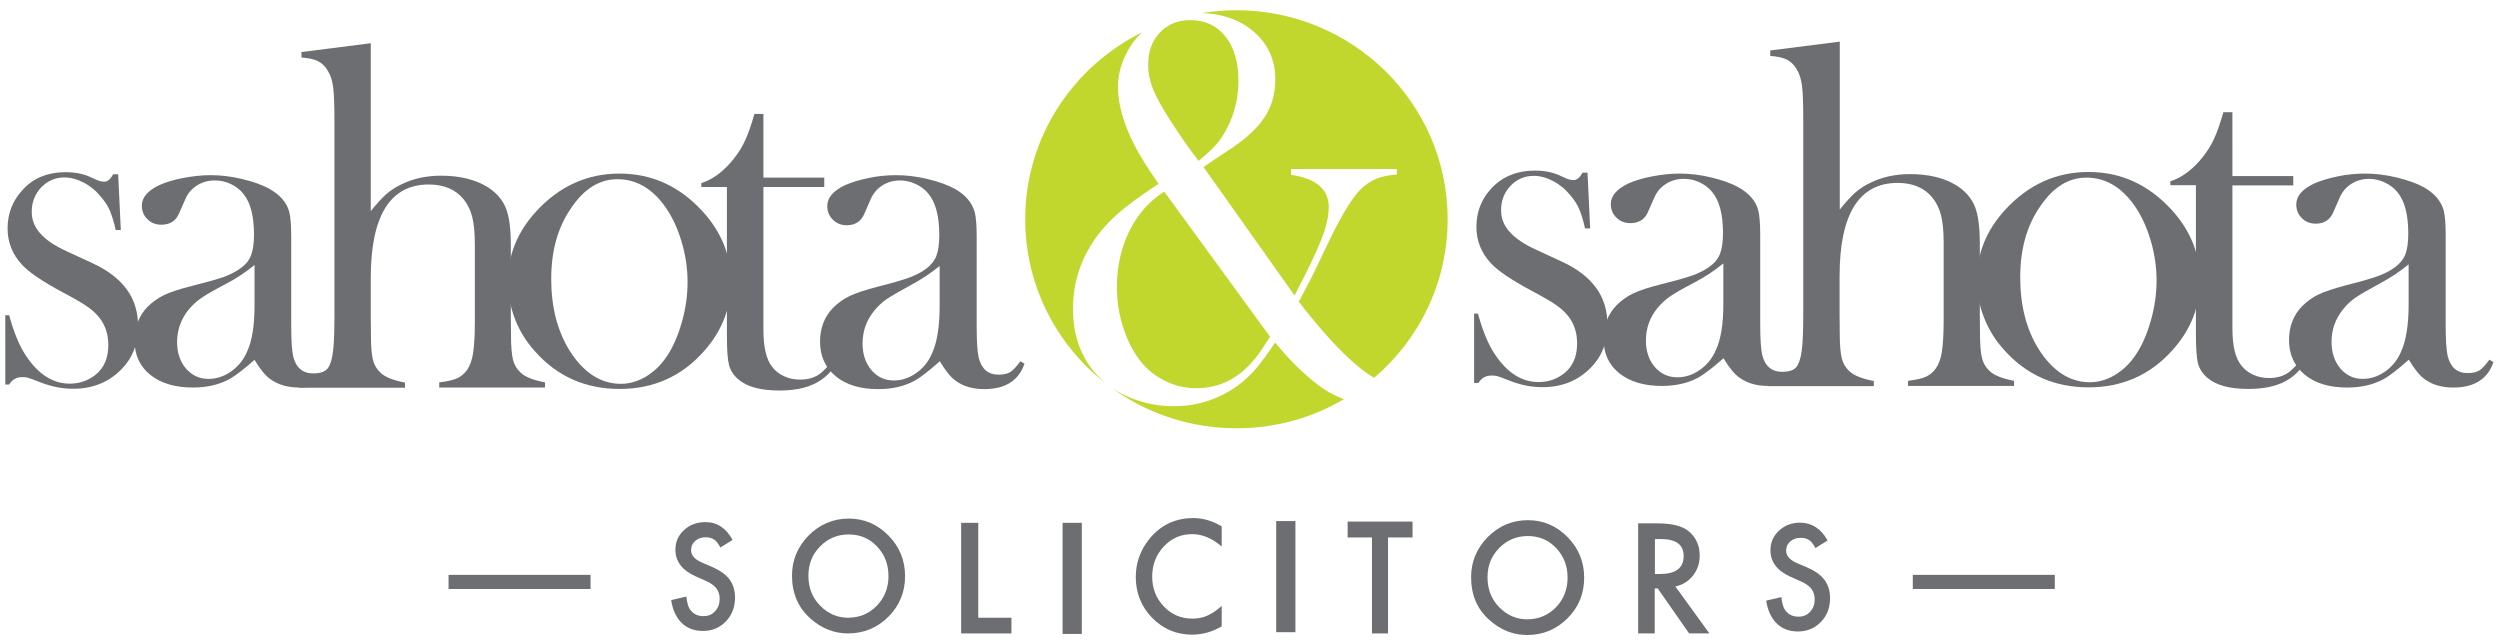 <?xml version="1.0" encoding="utf-8"?>
<!-- Generator: Adobe Illustrator 25.4.1, SVG Export Plug-In . SVG Version: 6.00 Build 0)  -->
<svg version="1.1" id="Layer_1" xmlns="http://www.w3.org/2000/svg" xmlns:xlink="http://www.w3.org/1999/xlink" x="0px" y="0px"
	 viewBox="0 0 1417.3 364.6" style="enable-background:new 0 0 1417.3 364.6;" xml:space="preserve">
<style type="text/css">
	.st0{fill:#6D6E71;}
	.st1{fill:#C1D72D;}
</style>
<path class="st0" d="M3,218.1v-39.4h2.2c2.6,9.7,5.8,17.4,9.6,23.1c7,10.5,15.3,15.7,24.7,15.7c5.8,0,10.7-1.8,15-5.3
	c4.6-3.9,6.9-9.4,6.9-16.6c0-5.9-1.6-11-4.9-15.3c-1.8-2.3-4.1-4.5-6.9-6.4c-2.8-2-7.5-4.7-14.1-8.2c-11.5-6.2-19.2-11.4-23-15.6
	c-5.5-5.9-8.2-12.8-8.2-20.6c0-8.4,2.8-15.6,8.3-21.6C18.6,101,27,97.6,37.5,97.6c4.7,0,9,0.8,13.1,2.5l4.7,2.1
	c1.5,0.6,2.8,0.8,3.9,0.8c1.7,0,3.4-1.4,5-4.2h2.8l1.5,31.6h-2.9c-1-4.5-2.1-8-3.2-10.7c-1.1-2.7-2.8-5.3-4.9-7.8
	c-2.8-3.5-6.1-6.3-9.9-8.3c-3.8-2-7.5-3-11.1-3c-5.1,0-9.5,1.9-13.1,5.6c-3.6,3.8-5.4,8.4-5.4,13.9c0,4.6,1.6,8.7,4.9,12.3
	c3.2,3.7,8.3,7,15,10.1l14.5,6.7c8.7,4,15.2,9,19.5,14.9c4.3,5.9,6.4,13,6.4,21c0,9.8-3.1,17.8-9.4,24.2
	c-7.2,7.4-16.3,11.1-27.5,11.1c-6.1,0-12.2-1.2-18.4-3.6c-4-1.6-6.5-2.5-7.3-2.7c-0.8-0.2-1.9-0.3-3.2-0.3c-3.2,0-5.6,1.4-7.3,4.2H3
	z"/>
<path class="st0" d="M190,204l2.4,1.4c-3.3,9.5-10.9,14.3-22.8,14.3c-6.6,0-12-1.6-16.4-4.8c-2.9-2.1-5.8-5.7-8.9-10.9
	c-6.2,5.5-10.9,9-14,10.8c-6,3.3-13,4.9-20.9,4.9c-10.2,0-18.2-2.4-24.2-7.2c-6-4.8-8.9-11.3-8.9-19.5c0-7.5,2.4-13.9,7.3-19
	c2.8-2.8,6-5.1,9.6-6.8c3.6-1.7,8.8-3.4,15.6-5.1c8-2,14-3.7,17.8-5c3.8-1.4,7-3,9.6-4.9c3-2.1,5-4.5,6.1-7.4
	c1.1-2.8,1.7-6.7,1.7-11.7c0-10.6-2-18.4-6.1-23.3c-1.8-2.3-4.2-4.1-7.1-5.5s-5.9-2-9.1-2c-3.8,0-7.2,1-10.1,2.9
	c-3,1.9-5.2,4.5-6.6,7.9l-3.5,7.9c-1.8,4.3-5.2,6.4-10,6.4c-3.1,0-5.8-1-7.9-3.1c-2.1-2-3.2-4.6-3.2-7.7c0-4.6,3.3-8.5,10-11.7
	c3.6-1.6,8.1-3,13.4-4c5.3-1,10.5-1.6,15.6-1.6c5.7,0,11.7,0.7,17.9,2.2c6.2,1.5,11.4,3.3,15.5,5.6c6,3.4,9.8,7.7,11.2,13.1
	c0.7,2.7,1.1,7.3,1.1,13.8v50.5c0,8.5,0.4,14.4,1.1,17.5c1.6,6.5,5.4,9.7,11.4,9.7c2.9,0,5.1-0.5,6.7-1.5
	C185.9,209,187.8,207,190,204z M144.2,150.3c-5,4.1-10.4,7.7-16.4,10.8c-6.7,3.5-11.4,6.2-13.9,8c-2.6,1.8-4.9,4-7,6.5
	c-4.3,5.3-6.5,11.4-6.5,18.4c0,6,1.7,11,5,14.9c3.4,3.9,7.6,5.9,12.8,5.9c4.5,0,8.8-1.4,12.8-4.2c4-2.8,7-6.5,9-11.1
	c2.9-6.1,4.3-14.9,4.3-26.5V150.3z"/>
<path class="st0" d="M210.2,24.5v95.2c3.2-4,6-7.1,8.4-9.3c2.5-2.2,5.4-4.2,8.8-5.8c6.6-3.3,14.2-5,22.6-5c10.7,0,19.6,2.2,26.5,6.5
	c5,3.2,8.4,7.2,10.3,11.9c1.9,4.7,2.8,11.7,2.8,21v40.5l0.1,10.5c0,6.3,0.4,10.9,1.1,13.8c0.7,2.9,2.1,5.3,4.2,7.3
	c2.5,2.5,7.2,4.4,14,5.7v2.9H249v-2.9c4.8-0.6,8.2-1.4,10.3-2.4c2-0.9,3.9-2.5,5.5-4.7c1.6-2.3,2.8-5.5,3.4-9.4c0.6-4,1-9.9,1-17.6
	v-44c0-6.7-0.5-11.9-1.5-15.8c-1-3.9-2.7-7.3-5-10.1c-4.6-5.5-11.1-8.2-19.6-8.2c-21.9,0-32.9,17.7-32.9,53v22.2l0.1,10.3
	c0,6.3,0.4,10.9,1.1,13.8c0.7,2.9,2.1,5.3,4.2,7.3c2.5,2.5,7.2,4.4,14,5.7v2.9h-60.1v-2.9c5.4-0.7,9.3-1.8,11.7-3.1
	c2.4-1.3,4.3-3.6,5.7-6.9c1-2.1,1.7-5.3,2.1-9.6c0.4-4.3,0.6-10.5,0.6-18.7V69.6c0-9.4-0.2-16.1-0.7-20c-0.5-3.9-1.5-7-3-9.4
	c-1.5-2.6-3.4-4.4-5.6-5.5c-2.2-1.1-5.3-1.8-9.4-2.1v-3.1L210.2,24.5z"/>
<path class="st0" d="M287.9,159.7c0-14.9,5.4-28.3,16.2-40c13.1-14.2,28.9-21.3,47.1-21.3c18.3,0,33.9,7.1,47,21.3
	c10.8,11.8,16.2,25.2,16.2,40.1c0,14.8-5.1,27.9-15.4,39.4c-12.6,14.2-28.5,21.3-47.8,21.3c-19.3,0-35.3-7.1-47.9-21.3
	c-5-5.5-8.8-11.7-11.4-18.5C289.3,173.9,287.9,166.9,287.9,159.7z M312.5,158.1c0,16,3.5,29.6,10.5,40.8c7.9,12.4,17.6,18.7,29,18.7
	c4.9,0,9.6-1.4,14.2-4.1c4.6-2.8,8.6-6.6,11.9-11.6c3.5-5.2,6.3-11.6,8.5-19.4c2.2-7.8,3.2-15.3,3.2-22.6c0-7.6-1.1-15.2-3.4-22.9
	c-2.3-7.7-5.4-14.3-9.3-19.8c-7.4-10.4-16.4-15.6-27.1-15.6c-10.2,0-19,5.5-26.3,16.5C316.2,128.9,312.5,142.3,312.5,158.1z"/>
<path class="st0" d="M432.8,100.7h34.5v5.3h-34.5v81c0,9.7,1.6,16.7,4.9,20.9c1.7,2.3,4,4.1,6.8,5.4c2.8,1.3,5.8,1.9,9.1,1.9
	c4.1,0,7.4-0.9,10.2-2.6c2.7-1.7,5.7-4.8,8.9-9.4l2,1.8c-3,5.6-7.2,9.7-12.6,12.4c-5.4,2.7-12.1,4-20.2,4c-10.7,0-18.5-2.1-23.4-6.4
	c-2.6-2.2-4.3-4.9-5.2-8c-0.8-3.1-1.2-8.7-1.2-16.8V106h-14.5v-2.2c5.9-1.9,11.3-5.7,16.3-11.3c3-3.4,5.4-6.8,7.2-10.2
	c1.8-3.4,3.6-7.8,5.2-13.1l1.4-4.6h5.1V100.7z"/>
<path class="st0" d="M578.5,204.8l2.3,1.4c-3.3,9.6-10.9,14.4-22.8,14.4c-6.6,0-12-1.6-16.3-4.8c-2.9-2.1-5.8-5.8-8.9-11
	c-6.2,5.5-10.8,9.1-14,10.9c-6,3.3-13,4.9-20.9,4.9c-10.2,0-18.2-2.4-24.1-7.3c-5.9-4.9-8.9-11.4-8.9-19.6c0-7.6,2.4-14,7.3-19.1
	c2.8-2.8,5.9-5.1,9.5-6.8c3.6-1.7,8.8-3.4,15.6-5.2c8-2,13.9-3.7,17.8-5.1c3.8-1.4,7-3,9.6-4.9c2.9-2.1,5-4.6,6.1-7.4
	c1.1-2.8,1.7-6.8,1.7-11.8c0-10.7-2-18.5-6.1-23.5c-1.8-2.3-4.2-4.1-7.1-5.5c-2.9-1.4-5.9-2.1-9.1-2.1c-3.8,0-7.1,1-10.1,2.9
	c-2.9,1.9-5.2,4.6-6.6,8l-3.5,8c-1.8,4.3-5.2,6.5-9.9,6.5c-3.1,0-5.8-1-7.9-3.1c-2.1-2.1-3.2-4.6-3.2-7.8c0-4.7,3.3-8.6,10-11.8
	c3.6-1.6,8.1-3,13.4-4.1c5.3-1.1,10.5-1.6,15.6-1.6c5.7,0,11.7,0.7,17.9,2.2c6.2,1.5,11.3,3.3,15.5,5.6c6,3.4,9.7,7.8,11.2,13.2
	c0.7,2.7,1.1,7.4,1.1,13.9V185c0,8.6,0.4,14.5,1.1,17.6c1.6,6.5,5.3,9.8,11.3,9.8c2.9,0,5.1-0.5,6.7-1.5
	C574.4,209.8,576.3,207.8,578.5,204.8z M532.8,150.7c-5,4.1-10.4,7.7-16.4,10.9c-6.7,3.6-11.3,6.3-13.9,8.1c-2.6,1.8-4.9,4-7,6.6
	c-4.3,5.3-6.5,11.5-6.5,18.5c0,6,1.7,11,5,15c3.3,3.9,7.6,5.9,12.7,5.9c4.5,0,8.7-1.4,12.7-4.2c4-2.8,7-6.5,9-11.2
	c2.8-6.1,4.3-15,4.3-26.7V150.7z"/>
<path class="st0" d="M835.7,217.2v-39.4h2.2c2.6,9.7,5.8,17.4,9.6,23.1c7,10.5,15.3,15.7,24.7,15.7c5.8,0,10.7-1.8,15-5.3
	c4.6-3.9,6.9-9.4,6.9-16.6c0-5.9-1.6-11-4.9-15.3c-1.8-2.3-4.1-4.5-6.9-6.4c-2.8-2-7.5-4.7-14.1-8.2c-11.5-6.2-19.2-11.4-23-15.6
	c-5.5-5.9-8.2-12.8-8.2-20.6c0-8.4,2.8-15.6,8.3-21.6c6.3-6.9,14.7-10.3,25.2-10.3c4.7,0,9,0.8,13.1,2.5l4.7,2.1
	c1.5,0.6,2.8,0.8,3.9,0.8c1.7,0,3.4-1.4,5-4.2h2.8l1.5,31.6h-2.9c-1-4.5-2.1-8-3.2-10.7c-1.1-2.7-2.8-5.3-4.9-7.8
	c-2.8-3.5-6.1-6.3-9.9-8.3c-3.8-2-7.5-3-11.1-3c-5.1,0-9.5,1.9-13.1,5.6c-3.6,3.8-5.4,8.4-5.4,13.9c0,4.6,1.6,8.7,4.9,12.3
	c3.2,3.7,8.3,7,15,10.1l14.5,6.7c8.7,4,15.2,9,19.5,14.9c4.3,5.9,6.4,13,6.4,21c0,9.8-3.1,17.8-9.4,24.2
	c-7.2,7.4-16.3,11.1-27.5,11.1c-6.1,0-12.2-1.2-18.4-3.6c-4-1.6-6.5-2.5-7.3-2.7c-0.8-0.2-1.9-0.3-3.2-0.3c-3.2,0-5.6,1.4-7.3,4.2
	H835.7z"/>
<path class="st0" d="M1022.8,203.1l2.4,1.4c-3.3,9.5-10.9,14.3-22.8,14.3c-6.6,0-12-1.6-16.4-4.8c-2.9-2.1-5.8-5.7-8.9-10.9
	c-6.2,5.5-10.9,9-14,10.8c-6,3.3-13,4.9-20.9,4.9c-10.2,0-18.2-2.4-24.2-7.2s-8.9-11.3-8.9-19.5c0-7.5,2.4-13.9,7.3-19
	c2.8-2.8,6-5.1,9.6-6.8c3.6-1.7,8.8-3.4,15.6-5.1c8-2,14-3.7,17.8-5c3.8-1.4,7-3,9.6-4.9c3-2.1,5-4.5,6.1-7.4
	c1.1-2.8,1.7-6.7,1.7-11.7c0-10.6-2-18.4-6.1-23.3c-1.8-2.3-4.2-4.1-7.1-5.5s-5.9-2-9.1-2c-3.8,0-7.2,1-10.1,2.9
	c-3,1.9-5.2,4.5-6.6,7.9l-3.5,7.9c-1.8,4.3-5.2,6.4-10,6.4c-3.1,0-5.8-1-7.9-3.1c-2.1-2-3.2-4.6-3.2-7.7c0-4.6,3.3-8.5,10-11.7
	c3.6-1.6,8.1-3,13.4-4c5.3-1,10.5-1.6,15.6-1.6c5.7,0,11.7,0.7,17.9,2.2c6.2,1.5,11.4,3.3,15.5,5.6c6,3.4,9.8,7.7,11.2,13.1
	c0.7,2.7,1.1,7.3,1.1,13.8v50.5c0,8.5,0.4,14.4,1.1,17.5c1.6,6.5,5.4,9.7,11.4,9.7c2.9,0,5.1-0.5,6.7-1.5
	C1018.6,208.1,1020.6,206.1,1022.8,203.1z M976.9,149.4c-5,4.1-10.4,7.7-16.4,10.8c-6.7,3.5-11.4,6.2-13.9,8c-2.6,1.8-4.9,4-7,6.5
	c-4.3,5.3-6.5,11.4-6.5,18.4c0,6,1.7,11,5,14.9c3.4,3.9,7.6,5.9,12.8,5.9c4.5,0,8.8-1.4,12.8-4.2c4-2.8,7-6.5,9-11.1
	c2.9-6.1,4.3-14.9,4.3-26.5V149.4z"/>
<path class="st0" d="M1043,23.6v95.2c3.2-4,6-7.1,8.4-9.3c2.5-2.2,5.4-4.2,8.8-5.8c6.6-3.3,14.2-5,22.6-5c10.7,0,19.6,2.2,26.5,6.5
	c5,3.2,8.4,7.2,10.3,11.9c1.9,4.7,2.8,11.7,2.8,21v40.5l0.1,10.5c0,6.3,0.4,10.9,1.1,13.8c0.7,2.9,2.1,5.3,4.2,7.3
	c2.5,2.5,7.2,4.4,14,5.7v2.9h-60.1v-2.9c4.8-0.6,8.2-1.4,10.3-2.4c2-0.9,3.9-2.5,5.5-4.7c1.6-2.3,2.8-5.5,3.4-9.4
	c0.6-4,1-9.9,1-17.6v-44c0-6.7-0.5-11.9-1.5-15.8s-2.7-7.3-5-10.1c-4.6-5.5-11.1-8.2-19.6-8.2c-21.9,0-32.9,17.7-32.9,53v22.2
	l0.1,10.3c0,6.3,0.4,10.9,1.1,13.8c0.7,2.9,2.1,5.3,4.2,7.3c2.5,2.5,7.2,4.4,14,5.7v2.9h-60.1v-2.9c5.4-0.7,9.3-1.8,11.7-3.1
	c2.4-1.3,4.3-3.6,5.7-6.9c1-2.1,1.7-5.3,2.1-9.6c0.4-4.3,0.6-10.5,0.6-18.7V68.7c0-9.4-0.2-16.1-0.7-20c-0.5-3.9-1.5-7-3-9.4
	c-1.5-2.6-3.4-4.4-5.6-5.5c-2.2-1.1-5.3-1.8-9.4-2.1v-3.1L1043,23.6z"/>
<path class="st0" d="M1120.7,158.8c0-14.9,5.4-28.3,16.2-40c13.1-14.2,28.9-21.3,47.1-21.3c18.3,0,33.9,7.1,47,21.3
	c10.8,11.8,16.2,25.2,16.2,40.1c0,14.8-5.1,27.9-15.4,39.4c-12.6,14.2-28.5,21.3-47.8,21.3c-19.3,0-35.3-7.1-47.9-21.3
	c-5-5.5-8.8-11.7-11.4-18.5C1122,173,1120.7,166,1120.7,158.8z M1145.3,157.2c0,16,3.5,29.6,10.5,40.8c7.9,12.4,17.6,18.7,29,18.7
	c4.9,0,9.6-1.4,14.2-4.1c4.6-2.8,8.6-6.6,11.9-11.6c3.5-5.2,6.3-11.6,8.5-19.4c2.2-7.8,3.2-15.3,3.2-22.6c0-7.6-1.1-15.2-3.4-22.9
	c-2.3-7.7-5.4-14.3-9.3-19.8c-7.4-10.4-16.4-15.6-27.1-15.6c-10.2,0-19,5.5-26.3,16.5C1149,128,1145.3,141.4,1145.3,157.2z"/>
<path class="st0" d="M1265.6,99.8h34.5v5.3h-34.5v81c0,9.7,1.6,16.7,4.9,20.9c1.7,2.3,4,4.1,6.8,5.4c2.8,1.3,5.8,1.9,9.1,1.9
	c4.1,0,7.4-0.9,10.2-2.6c2.7-1.7,5.7-4.8,8.9-9.4l2,1.8c-3,5.6-7.2,9.7-12.6,12.4c-5.4,2.7-12.1,4-20.2,4c-10.7,0-18.5-2.1-23.4-6.4
	c-2.6-2.2-4.3-4.9-5.2-8c-0.8-3.1-1.2-8.7-1.2-16.8v-84.3h-14.5v-2.2c5.9-1.9,11.3-5.7,16.3-11.3c3-3.4,5.4-6.8,7.2-10.2
	c1.8-3.4,3.6-7.8,5.2-13.1l1.4-4.6h5.1V99.8z"/>
<path class="st0" d="M1411.3,203.9l2.3,1.4c-3.3,9.6-10.9,14.4-22.8,14.4c-6.6,0-12-1.6-16.3-4.8c-2.9-2.1-5.8-5.8-8.9-11
	c-6.2,5.5-10.8,9.1-14,10.9c-6,3.3-13,4.9-20.9,4.9c-10.2,0-18.2-2.4-24.1-7.3c-5.9-4.9-8.9-11.4-8.9-19.6c0-7.6,2.4-14,7.3-19.1
	c2.8-2.8,5.9-5.1,9.5-6.8c3.6-1.7,8.8-3.4,15.6-5.2c8-2,13.9-3.7,17.8-5.1c3.8-1.4,7-3,9.6-4.9c2.9-2.1,5-4.6,6.1-7.4
	c1.1-2.8,1.7-6.8,1.7-11.8c0-10.7-2-18.5-6.1-23.5c-1.8-2.3-4.2-4.1-7.1-5.5c-2.9-1.4-5.9-2.1-9.1-2.1c-3.8,0-7.1,1-10.1,2.9
	c-2.9,1.9-5.2,4.6-6.6,8l-3.5,8c-1.8,4.3-5.2,6.5-9.9,6.5c-3.1,0-5.8-1-7.9-3.1c-2.1-2.1-3.2-4.6-3.2-7.8c0-4.7,3.3-8.6,10-11.8
	c3.6-1.6,8.1-3,13.4-4.1c5.3-1.1,10.5-1.6,15.6-1.6c5.7,0,11.7,0.7,17.9,2.2c6.2,1.5,11.3,3.3,15.5,5.6c6,3.4,9.7,7.8,11.2,13.2
	c0.7,2.7,1.1,7.4,1.1,13.9v50.8c0,8.6,0.4,14.5,1.1,17.6c1.6,6.5,5.3,9.8,11.3,9.8c2.9,0,5.1-0.5,6.7-1.5
	C1407.2,209,1409.1,206.9,1411.3,203.9z M1365.6,149.8c-5,4.1-10.4,7.7-16.4,10.9c-6.7,3.6-11.3,6.3-13.9,8.1c-2.6,1.8-4.9,4-7,6.6
	c-4.3,5.3-6.5,11.5-6.5,18.5c0,6,1.7,11,5,15c3.3,3.9,7.6,5.9,12.7,5.9c4.5,0,8.7-1.4,12.7-4.2c4-2.8,7-6.5,9-11.2
	c2.8-6.1,4.3-15,4.3-26.7V149.8z"/>
<g>
	<path class="st1" d="M710.7,17.9C718.9,25,723,34,723,45.1c0,8.2-2.1,15.4-6.3,21.7c-4.2,6.3-11.1,12.5-20.6,18.6
		c-6.7,4.4-11.3,7.5-13.8,9.3l51.6,72.8c7.2-13.7,12.2-24.1,15.1-31.5c2.9-7.3,4.3-13.5,4.3-18.6c0-10.1-7.1-16.2-21.4-18.3v-3.3h60
		v3.1c-4.7,0.4-8.6,1.2-11.6,2.4c-3,1.2-5.8,3.1-8.5,5.6c-5.2,5-11.7,15.7-19.4,32l-4.8,10c-2.6,5.6-6.3,13-11.3,22.1
		c3.9,5.2,8.5,10.8,13.8,16.9c5.3,6,10,11,14.1,14.8c5.6,5.2,10.5,9,14.8,11.5c25.5-21.7,41.7-53.9,41.7-89.9
		c0-65.5-53.7-118.5-119.8-118.5c-6.6,0-13.2,0.6-19.5,1.6C693.2,7.8,703,11.3,710.7,17.9z"/>
	<path class="st1" d="M663.8,68.8c4.8,7.5,10,15,15.7,22.4c4.8-3.9,8.4-7.3,10.8-10.2c2.4-2.9,4.5-6.4,6.4-10.5
		c3.6-7.7,5.4-16,5.4-24.9c0-10.5-2.5-18.8-7.4-24.9c-4.9-6.2-11.5-9.3-19.8-9.3c-7.2,0-13,2.4-17.4,7.1s-6.6,10.8-6.6,18.3
		c0,4.5,0.9,9,2.7,13.5C655.3,54.8,658.8,61,663.8,68.8z"/>
	<path class="st1" d="M746.8,217.9c-7.7-5.9-15.7-13.7-23.9-23.7c-4.5,6.7-8.2,11.7-11.1,15.1c-6,6.8-12.9,12-20.9,15.6
		c-8,3.6-16.5,5.4-25.6,5.4c-8.3,0-16.4-1.6-24.2-4.7c-7.8-3.1-14.1-7.4-19.1-12.9c-9.2-9.9-13.7-22.5-13.7-37.6
		c0-15,4.4-28.5,13.3-40.8c3.5-4.8,7.7-9.3,12.6-13.6c4.9-4.2,11.6-9.2,20.1-14.8l2.5-1.7c-6.4-9.2-10.9-16.5-13.6-21.8
		c-6.3-12.3-9.4-23.4-9.4-33.1c0-6.1,1.4-12.1,4.3-18c2.4-5.2,5.6-9.5,9.4-13c-39.3,19.5-66.3,59.6-66.3,106
		c0,65.5,53.7,118.5,119.8,118.5c22.3,0,43.1-6,60.9-16.5C756.5,224.3,751.4,221.5,746.8,217.9z"/>
	<path class="st1" d="M640.3,130.9c-4.7,9.5-7.1,20.1-7.1,31.8c0,8.1,1.2,15.8,3.7,23.4c2.5,7.5,5.8,13.9,10,19.1
		c3.9,4.7,8.6,8.4,14.1,11c5.5,2.6,11.3,3.9,17.3,3.9c9.6,0,18.1-3,25.6-9.1c2.8-2.3,5.3-4.9,7.6-7.7c2.3-2.8,5.1-7,8.5-12.4
		l-60-82.3C651.6,114,645,121.4,640.3,130.9z"/>
</g>
<rect x="254.3" y="325.9" class="st0" width="80.5" height="8"/>
<rect x="1084.4" y="325.9" class="st0" width="80.5" height="8"/>
<g>
	<path class="st0" d="M415.3,306.1l-6.9,4.3c-1.3-2.4-2.5-3.9-3.7-4.6c-1.2-0.8-2.8-1.2-4.7-1.2c-2.4,0-4.3,0.7-5.9,2.1
		c-1.6,1.4-2.3,3.1-2.3,5.2c0,2.9,2,5.2,6.1,7l5.6,2.4c4.6,2,7.9,4.3,10,7.1s3.2,6.3,3.2,10.3c0,5.5-1.7,10-5.2,13.6
		c-3.5,3.6-7.8,5.4-13,5.4c-4.9,0-8.9-1.5-12.1-4.6c-3.1-3.1-5.1-7.4-5.9-12.9l8.6-2c0.4,3.5,1.1,5.9,2,7.2c1.8,2.6,4.3,3.9,7.7,3.9
		c2.7,0,4.9-0.9,6.6-2.8c1.8-1.9,2.6-4.3,2.6-7.1c0-1.2-0.2-2.2-0.5-3.2c-0.3-1-0.8-1.8-1.4-2.7c-0.6-0.8-1.5-1.6-2.5-2.3
		c-1-0.7-2.2-1.4-3.7-2l-5.4-2.4c-7.7-3.4-11.6-8.5-11.6-15.1c0-4.5,1.6-8.2,4.9-11.2c3.2-3,7.3-4.5,12.1-4.5
		C406.6,296,411.7,299.4,415.3,306.1z"/>
	<path class="st0" d="M1036.1,306.4l-6.9,4.3c-1.3-2.4-2.5-3.9-3.7-4.6c-1.2-0.8-2.8-1.2-4.7-1.2c-2.4,0-4.3,0.7-5.9,2.1
		c-1.6,1.4-2.3,3.1-2.3,5.2c0,2.9,2,5.2,6.1,7l5.6,2.4c4.6,2,7.9,4.3,10,7.1c2.1,2.8,3.2,6.3,3.2,10.3c0,5.5-1.7,10-5.2,13.6
		c-3.5,3.6-7.8,5.4-13,5.4c-4.9,0-8.9-1.5-12.1-4.6c-3.1-3.1-5.1-7.4-5.9-12.9l8.6-2c0.4,3.5,1.1,5.9,2,7.2c1.8,2.6,4.3,3.9,7.7,3.9
		c2.7,0,4.9-0.9,6.6-2.8c1.8-1.9,2.6-4.3,2.6-7.1c0-1.2-0.2-2.2-0.5-3.2c-0.3-1-0.8-1.8-1.4-2.7c-0.6-0.8-1.5-1.6-2.5-2.3
		c-1-0.7-2.2-1.4-3.7-2l-5.4-2.4c-7.7-3.4-11.6-8.5-11.6-15.1c0-4.5,1.6-8.2,4.9-11.2c3.2-3,7.3-4.5,12.1-4.5
		C1027.3,296.4,1032.4,299.8,1036.1,306.4z"/>
	<path class="st0" d="M449,326.3c0-8.8,3.2-16.4,9.5-22.8c6.3-6.3,13.9-9.5,22.7-9.5c8.7,0,16.2,3.2,22.5,9.6
		c6.3,6.4,9.4,14.1,9.4,23c0,9-3.1,16.7-9.4,23c-6.3,6.3-14,9.5-22.9,9.5c-7.9,0-15-2.8-21.3-8.4C452.5,344.5,449,336.4,449,326.3z
		 M458.3,326.4c0,6.9,2.3,12.6,6.8,17.1c4.5,4.5,9.7,6.7,15.7,6.7c6.4,0,11.9-2.3,16.3-6.8c4.4-4.6,6.6-10.2,6.6-16.8
		c0-6.7-2.2-12.3-6.5-16.8c-4.3-4.6-9.7-6.8-16.1-6.8c-6.4,0-11.8,2.3-16.2,6.8C460.5,314.3,458.3,319.8,458.3,326.4z"/>
	<path class="st0" d="M834,327.2c0-8.8,3.2-16.4,9.5-22.8c6.3-6.3,13.9-9.5,22.7-9.5c8.7,0,16.2,3.2,22.5,9.6
		c6.3,6.4,9.4,14.1,9.4,23c0,9-3.1,16.7-9.4,23c-6.3,6.3-14,9.5-22.9,9.5c-7.9,0-15-2.8-21.3-8.4C837.4,345.4,834,337.2,834,327.2z
		 M843.3,327.3c0,6.9,2.3,12.6,6.8,17.1c4.5,4.5,9.7,6.7,15.7,6.7c6.4,0,11.9-2.3,16.3-6.8c4.4-4.6,6.6-10.2,6.6-16.8
		c0-6.7-2.2-12.3-6.5-16.8c-4.3-4.6-9.7-6.8-16.1-6.8c-6.4,0-11.8,2.3-16.2,6.8C845.5,315.2,843.3,320.7,843.3,327.3z"/>
	<path class="st0" d="M554.6,296.4v53.8h18.8v8.9h-28.5v-62.7H554.6z"/>
	<path class="st0" d="M613.3,296.4v63h-10.9v-63H613.3z"/>
	<path class="st0" d="M734.4,295.4v63h-10.9v-63H734.4z"/>
	<path class="st0" d="M692.6,298.4v11.4c-5.4-4.6-11-7-16.7-7c-6.4,0-11.7,2.3-16.1,7c-4.4,4.7-6.6,10.4-6.6,17.1
		c0,6.7,2.2,12.3,6.6,16.9c4.4,4.6,9.7,6.9,16.1,6.9c3.3,0,6.1-0.6,8.4-1.6c1.3-0.6,2.6-1.3,4-2.2c1.4-0.9,2.8-2.1,4.3-3.4v11.6
		c-5.3,3.1-10.9,4.7-16.8,4.7c-8.8,0-16.4-3.2-22.6-9.5c-6.2-6.4-9.3-14.1-9.3-23.2c0-8.1,2.6-15.3,7.8-21.7
		c6.4-7.8,14.7-11.7,24.9-11.7C682,293.7,687.4,295.3,692.6,298.4z"/>
	<path class="st0" d="M786.9,304.7v54.4h-9.1v-54.4H764v-9h36.8v9H786.9z"/>
	<path class="st0" d="M949.8,332.5l19.3,26.6h-11.5l-17.8-25.5h-1.7v25.5h-9.4v-62.4h11c8.2,0,14.2,1.5,17.8,4.6
		c4,3.4,6.1,8,6.1,13.6c0,4.4-1.3,8.2-3.8,11.4C957.2,329.6,953.9,331.6,949.8,332.5z M938.1,325.4h3c8.9,0,13.4-3.4,13.4-10.2
		c0-6.4-4.3-9.6-13-9.6h-3.3V325.4z"/>
</g>
</svg>
